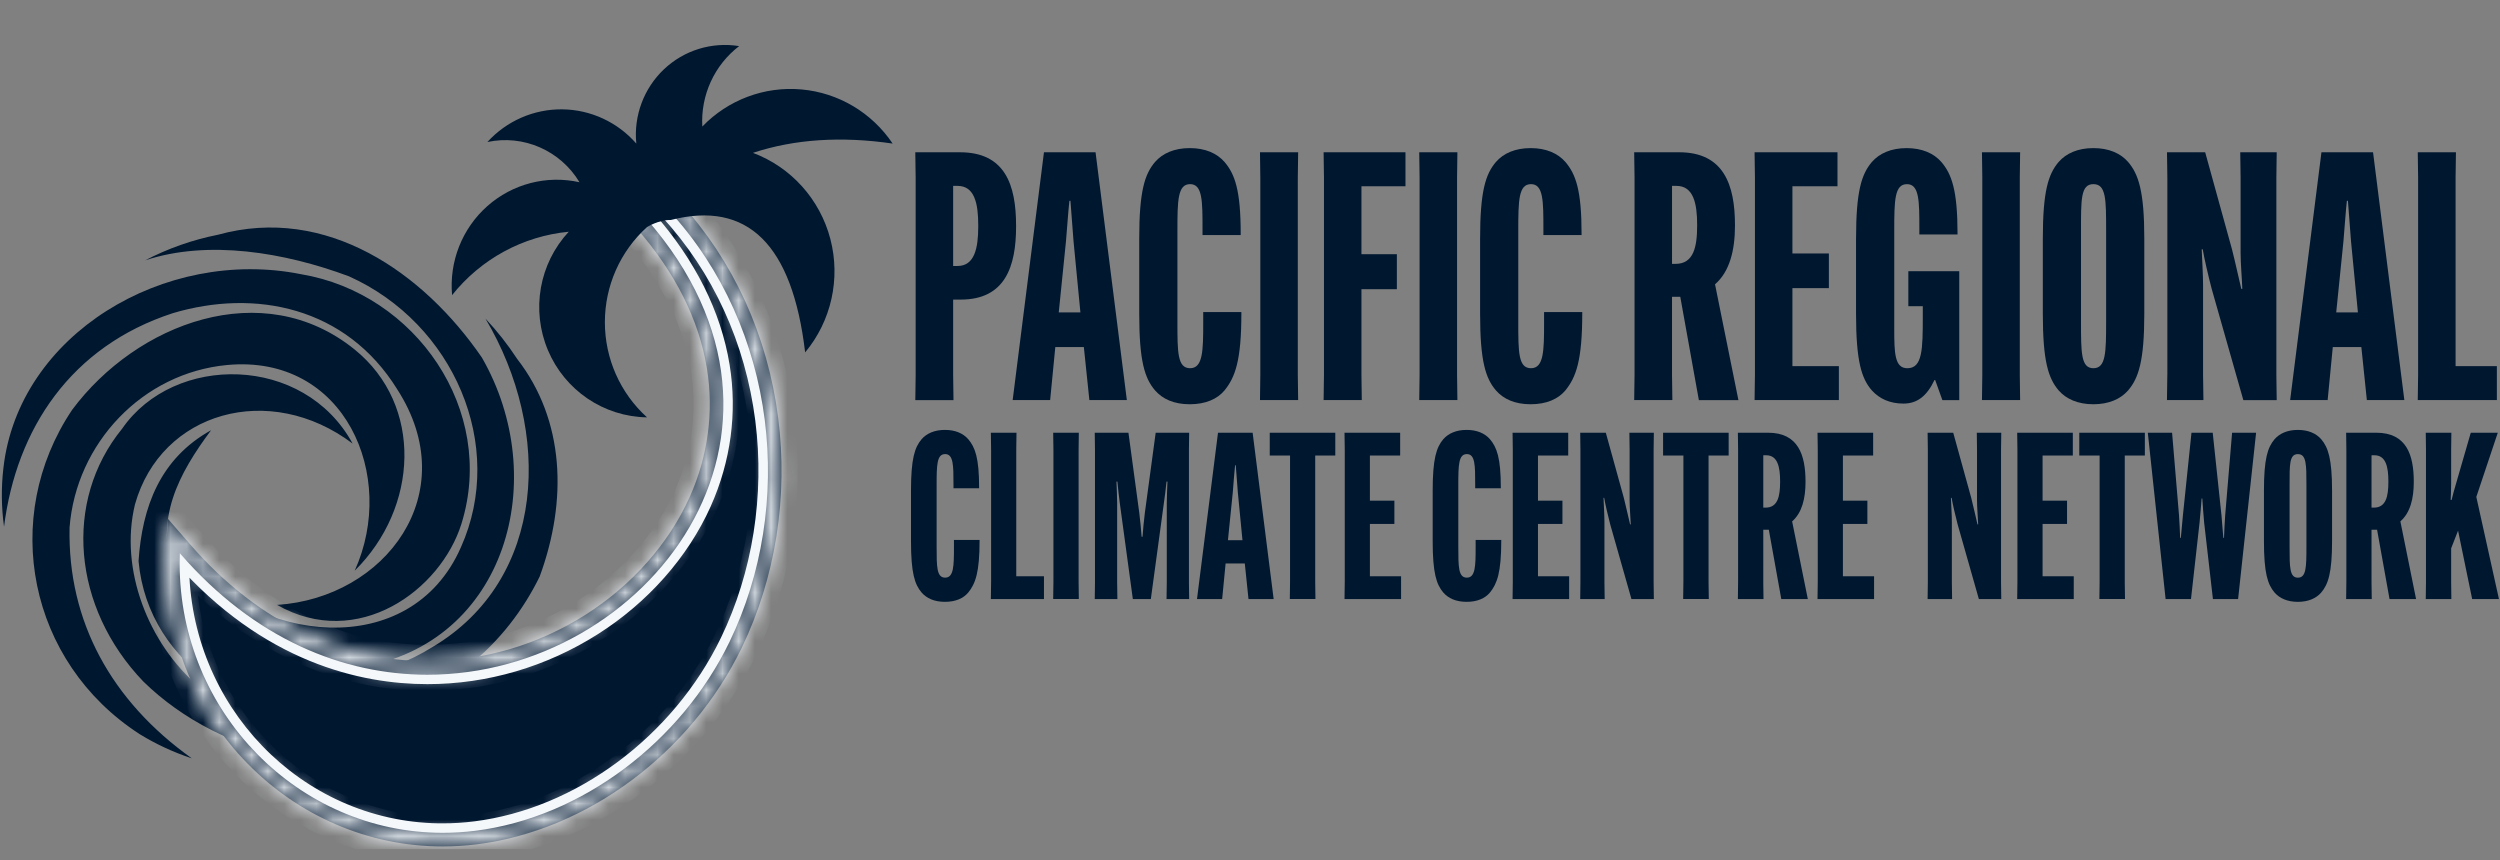 <svg width="154" height="53" viewBox="0 0 154 53" fill="none" xmlns="http://www.w3.org/2000/svg">
<rect x="0" y="0" width="154" height="53" fill="#808080" stroke="none"/>
<g clip-path="url(#clip0_574_738)">
<path d="M8.601 45.221C1.737 40.784 0.004 31.866 4.441 25.25C8.406 19.919 16.18 16.944 21.846 21.53C26.084 24.961 25.783 31.272 21.849 35.156C24.492 29.331 21.248 21.794 13.977 22.486C8.783 22.98 4.693 27.292 4.285 32.491C4.16 38.284 6.868 43.187 11.815 46.714C10.69 46.342 9.611 45.842 8.601 45.222V45.221ZM0.248 32.449C1.009 26.403 4.376 21.334 10.64 19.293C15.707 17.779 21.31 18.898 24.459 23.966C28.615 30.382 23.738 36.834 17.065 37.262C22.039 40.092 27.154 36.356 28.427 32.258C30.592 25.291 25.622 18.073 18.54 16.89C10.136 15.211 1.135 20.609 0.21 28.83C0.07 30.03 0.082 31.245 0.249 32.449H0.248ZM8.942 16.038C12.81 14.752 17.531 15.542 21.498 17.022C27.951 19.918 31.195 27.454 28.395 33.707C25.28 40.816 15.68 39.665 11.209 34.103C11.84 39.205 17.411 41.771 22.165 41.112C31.229 39.631 33.966 29.46 29.683 22.024C26.093 16.791 20.112 12.612 13.427 14.46C11.858 14.773 10.347 15.303 8.942 16.038ZM29.908 19.632C34.027 26.566 33.683 35.681 26.634 39.862C20.78 43.516 13.414 41.739 10.738 35.387C9.477 31.997 11.019 29.167 13.002 26.502C9.855 28.246 8.754 31.241 8.534 34.565C9.133 41.114 15.713 45.029 22.102 44.009C27.453 43.087 31.23 39.631 33.243 35.517C34.973 30.81 34.783 25.874 31.853 22.103C31.279 21.226 30.629 20.399 29.908 19.631V19.632ZM31.062 41.533C25.911 45.918 17.759 46.281 12.219 42.265C9.165 39.665 7.339 35.092 8.313 31.076C9.918 25.349 16.621 23.473 21.721 27.324C18.73 21.828 10.736 21.763 7.526 26.404C3.876 30.88 4.475 37.429 8.819 41.97C13.604 46.676 22.292 48.946 28.114 44.384C29.218 43.562 30.209 42.604 31.063 41.533H31.062Z" fill="#001730"/>
<path d="M11.153 34.292C16.49 40.347 22.335 41.642 26.328 41.642C29.932 41.642 33.47 40.603 36.563 38.641L36.563 38.641C39.559 36.739 41.961 34.027 43.321 30.993C44.522 28.314 44.914 25.39 44.449 22.54C43.93 19.36 42.394 16.308 39.913 13.468L39.785 13.31C39.891 13.257 40.066 13.173 40.264 13.094C40.548 12.982 40.816 12.908 40.993 12.908C41.02 12.908 41.045 12.91 41.067 12.913L41.095 12.954L41.116 12.984L41.14 13.011C44.362 16.516 46.399 20.959 47.025 25.867C47.621 30.544 46.851 35.39 44.861 39.504C41.844 45.743 35.71 50.287 29.266 51.094C28.604 51.177 27.933 51.219 27.273 51.219H27.021C18.257 51.081 11.148 43.737 11.148 34.707C11.148 34.576 11.149 34.439 11.153 34.292Z" fill="#001730" stroke="#F5F8FB"/>
<mask id="path-3-inside-1_574_738" fill="white">
<path d="M40.993 12.829C41.038 12.829 41.079 12.833 41.116 12.842L41.182 12.938C47.942 20.27 48.972 31.195 44.937 39.54C41.962 45.69 35.835 50.353 29.277 51.176C28.603 51.26 27.933 51.301 27.273 51.301C18.409 51.301 11.066 43.895 11.066 34.707C11.066 34.498 11.071 34.289 11.079 34.081C15.678 39.38 21.154 41.563 26.33 41.563C39.855 41.563 51.344 26.666 39.846 13.513L39.661 13.285C39.661 13.285 40.517 12.829 40.995 12.829M40.995 11.989C40.36 11.989 39.514 12.413 39.27 12.543L38.367 13.024L39.016 13.819L39.202 14.046L39.21 14.057L39.219 14.068C41.601 16.793 43.056 19.693 43.545 22.689C43.981 25.358 43.614 28.099 42.486 30.616C41.202 33.48 38.925 36.054 36.074 37.864C33.127 39.733 29.758 40.723 26.33 40.723C23.744 40.723 21.223 40.158 18.838 39.047C16.228 37.829 13.829 35.973 11.708 33.528L10.323 31.933L10.246 34.051C10.238 34.29 10.234 34.505 10.234 34.707C10.234 37.062 10.688 39.348 11.584 41.502C12.447 43.576 13.682 45.439 15.254 47.041C16.822 48.639 18.646 49.895 20.673 50.772C22.771 51.681 24.992 52.141 27.274 52.141C27.973 52.141 28.682 52.097 29.381 52.009C36.142 51.162 42.542 46.411 45.688 39.907C46.726 37.761 47.446 35.445 47.829 33.025C48.209 30.618 48.246 28.171 47.937 25.751C47.288 20.668 45.18 16.056 41.837 12.411L41.806 12.365L41.623 12.095L41.306 12.02C41.209 11.998 41.105 11.987 40.996 11.987L40.995 11.989Z"/>
</mask>
<path d="M40.993 12.829C41.038 12.829 41.079 12.833 41.116 12.842L41.182 12.938C47.942 20.27 48.972 31.195 44.937 39.54C41.962 45.69 35.835 50.353 29.277 51.176C28.603 51.26 27.933 51.301 27.273 51.301C18.409 51.301 11.066 43.895 11.066 34.707C11.066 34.498 11.071 34.289 11.079 34.081C15.678 39.38 21.154 41.563 26.33 41.563C39.855 41.563 51.344 26.666 39.846 13.513L39.661 13.285C39.661 13.285 40.517 12.829 40.995 12.829M40.995 11.989C40.36 11.989 39.514 12.413 39.27 12.543L38.367 13.024L39.016 13.819L39.202 14.046L39.21 14.057L39.219 14.068C41.601 16.793 43.056 19.693 43.545 22.689C43.981 25.358 43.614 28.099 42.486 30.616C41.202 33.48 38.925 36.054 36.074 37.864C33.127 39.733 29.758 40.723 26.33 40.723C23.744 40.723 21.223 40.158 18.838 39.047C16.228 37.829 13.829 35.973 11.708 33.528L10.323 31.933L10.246 34.051C10.238 34.29 10.234 34.505 10.234 34.707C10.234 37.062 10.688 39.348 11.584 41.502C12.447 43.576 13.682 45.439 15.254 47.041C16.822 48.639 18.646 49.895 20.673 50.772C22.771 51.681 24.992 52.141 27.274 52.141C27.973 52.141 28.682 52.097 29.381 52.009C36.142 51.162 42.542 46.411 45.688 39.907C46.726 37.761 47.446 35.445 47.829 33.025C48.209 30.618 48.246 28.171 47.937 25.751C47.288 20.668 45.18 16.056 41.837 12.411L41.806 12.365L41.623 12.095L41.306 12.02C41.209 11.998 41.105 11.987 40.996 11.987L40.995 11.989Z" fill="#001730"/>
<path d="M41.116 12.842L41.941 12.276L41.723 11.958L41.348 11.869L41.116 12.842ZM41.182 12.938L40.357 13.503L40.398 13.562L40.446 13.615L41.182 12.938ZM44.937 39.54L45.837 39.975L45.837 39.975L44.937 39.54ZM29.277 51.176L29.401 52.168L29.401 52.168L29.277 51.176ZM11.079 34.081L11.834 33.426L10.175 31.515L10.08 34.044L11.079 34.081ZM39.846 13.513L39.071 14.145L39.082 14.158L39.093 14.171L39.846 13.513ZM39.661 13.285L39.19 12.403L38.117 12.975L38.886 13.917L39.661 13.285ZM40.995 11.989V12.989H41.615L41.891 12.434L40.995 11.989ZM39.27 12.543L39.74 13.426L39.742 13.425L39.27 12.543ZM38.367 13.024L37.897 12.142L36.822 12.714L37.593 13.657L38.367 13.024ZM39.016 13.819L39.791 13.187L39.791 13.186L39.016 13.819ZM39.202 14.046L39.978 13.416L39.977 13.414L39.202 14.046ZM39.21 14.057L39.987 13.427L39.987 13.427L39.21 14.057ZM39.219 14.068L38.443 14.698L38.454 14.713L38.466 14.726L39.219 14.068ZM43.545 22.689L44.532 22.528L44.532 22.527L43.545 22.689ZM42.486 30.616L43.398 31.025L43.399 31.025L42.486 30.616ZM36.074 37.864L36.61 38.708L36.61 38.708L36.074 37.864ZM18.838 39.047L18.416 39.953L18.416 39.953L18.838 39.047ZM11.708 33.528L12.463 32.873L12.463 32.873L11.708 33.528ZM10.323 31.933L11.078 31.277L9.415 29.362L9.324 31.897L10.323 31.933ZM10.246 34.051L11.246 34.088L11.246 34.087L10.246 34.051ZM11.584 41.502L12.507 41.117L12.507 41.117L11.584 41.502ZM15.254 47.041L15.968 46.34L15.968 46.34L15.254 47.041ZM20.673 50.772L21.07 49.855L21.07 49.855L20.673 50.772ZM29.381 52.009L29.257 51.017L29.256 51.017L29.381 52.009ZM45.688 39.907L46.588 40.343L46.588 40.343L45.688 39.907ZM47.829 33.025L46.841 32.869L46.841 32.869L47.829 33.025ZM47.937 25.751L46.945 25.878L46.945 25.878L47.937 25.751ZM41.837 12.411L41.005 12.967L41.048 13.03L41.1 13.087L41.837 12.411ZM41.806 12.365L42.638 11.809L42.634 11.805L41.806 12.365ZM41.623 12.095L42.451 11.534L42.232 11.21L41.851 11.121L41.623 12.095ZM41.306 12.02L41.078 12.994L41.078 12.994L41.306 12.02ZM40.996 11.987V10.987H40.377L40.101 11.542L40.996 11.987ZM40.993 13.829C40.981 13.829 40.941 13.828 40.884 13.814L41.348 11.869C41.217 11.838 41.094 11.829 40.993 11.829V13.829ZM40.291 13.407L40.357 13.503L42.007 12.372L41.941 12.276L40.291 13.407ZM40.446 13.615C46.906 20.623 47.908 31.099 44.036 39.104L45.837 39.975C50.037 31.29 48.977 19.918 41.917 12.26L40.446 13.615ZM44.036 39.104C41.196 44.977 35.345 49.407 29.152 50.183L29.401 52.168C36.325 51.3 42.728 46.403 45.837 39.975L44.036 39.104ZM29.153 50.183C28.52 50.262 27.892 50.301 27.273 50.301V52.301C27.975 52.301 28.686 52.257 29.401 52.168L29.153 50.183ZM27.273 50.301C18.979 50.301 12.066 43.361 12.066 34.707H10.066C10.066 44.429 17.839 52.301 27.273 52.301V50.301ZM12.066 34.707C12.066 34.513 12.071 34.318 12.078 34.119L10.08 34.044C10.072 34.261 10.066 34.482 10.066 34.707H12.066ZM10.324 34.737C15.104 40.245 20.852 42.563 26.33 42.563V40.563C21.456 40.563 16.251 38.515 11.834 33.426L10.324 34.737ZM26.33 42.563C33.445 42.563 40.029 38.652 43.336 32.973C46.681 27.226 46.624 19.747 40.599 12.855L39.093 14.171C44.565 20.431 44.513 26.977 41.607 31.967C38.662 37.025 32.739 40.563 26.33 40.563V42.563ZM40.621 12.881L40.436 12.653L38.886 13.917L39.071 14.145L40.621 12.881ZM39.661 13.285C40.131 14.168 40.131 14.168 40.131 14.168C40.131 14.168 40.131 14.168 40.131 14.168C40.131 14.168 40.131 14.168 40.13 14.168C40.13 14.168 40.13 14.168 40.13 14.168C40.13 14.168 40.13 14.168 40.13 14.168C40.131 14.168 40.132 14.167 40.134 14.166C40.138 14.164 40.145 14.161 40.155 14.156C40.174 14.146 40.203 14.131 40.24 14.113C40.316 14.076 40.419 14.028 40.533 13.98C40.649 13.932 40.764 13.889 40.864 13.861C40.975 13.828 41.014 13.829 40.995 13.829V11.829C40.533 11.829 40.031 12.023 39.764 12.134C39.604 12.201 39.464 12.266 39.363 12.315C39.313 12.34 39.272 12.361 39.242 12.376C39.227 12.384 39.215 12.39 39.206 12.394C39.202 12.397 39.199 12.399 39.196 12.4C39.194 12.401 39.193 12.401 39.192 12.402C39.192 12.402 39.191 12.402 39.191 12.402C39.191 12.403 39.191 12.403 39.191 12.403C39.19 12.403 39.19 12.403 39.19 12.403C39.19 12.403 39.19 12.403 39.661 13.285ZM40.995 10.989C40.492 10.989 39.984 11.148 39.63 11.283C39.255 11.425 38.942 11.585 38.799 11.661L39.742 13.425C39.842 13.371 40.074 13.254 40.342 13.152C40.631 13.042 40.863 12.989 40.995 12.989V10.989ZM38.8 11.661L37.897 12.142L38.837 13.907L39.74 13.426L38.8 11.661ZM37.593 13.657L38.242 14.452L39.791 13.186L39.141 12.392L37.593 13.657ZM38.241 14.451L38.427 14.678L39.977 13.414L39.791 13.187L38.241 14.451ZM38.425 14.677L38.434 14.688L39.987 13.427L39.978 13.416L38.425 14.677ZM38.434 14.687L38.443 14.698L39.996 13.438L39.987 13.427L38.434 14.687ZM38.466 14.726C40.749 17.337 42.104 20.071 42.558 22.85L44.532 22.527C44.007 19.315 42.453 16.248 39.972 13.41L38.466 14.726ZM42.558 22.85C42.961 25.322 42.623 27.864 41.573 30.207L43.399 31.025C44.605 28.333 45 25.395 44.532 22.528L42.558 22.85ZM41.574 30.207C40.376 32.878 38.237 35.307 35.538 37.019L36.61 38.708C39.613 36.802 42.029 34.081 43.398 31.025L41.574 30.207ZM35.538 37.019C32.748 38.789 29.564 39.723 26.33 39.723V41.723C29.951 41.723 33.506 40.677 36.61 38.708L35.538 37.019ZM26.33 39.723C23.893 39.723 21.516 39.191 19.261 38.14L18.416 39.953C20.931 41.125 23.595 41.723 26.33 41.723V39.723ZM19.261 38.14C16.792 36.989 14.504 35.225 12.463 32.873L10.952 34.183C13.154 36.721 15.663 38.669 18.416 39.953L19.261 38.14ZM12.463 32.873L11.078 31.277L9.568 32.589L10.953 34.184L12.463 32.873ZM9.324 31.897L9.247 34.015L11.246 34.087L11.322 31.969L9.324 31.897ZM9.247 34.014C9.238 34.264 9.234 34.491 9.234 34.707H11.234C11.234 34.518 11.237 34.316 11.246 34.088L9.247 34.014ZM9.234 34.707C9.234 37.193 9.713 39.609 10.661 41.886L12.507 41.117C11.662 39.087 11.234 36.932 11.234 34.707H9.234ZM10.661 41.886C11.573 44.078 12.879 46.048 14.54 47.741L15.968 46.34C14.485 44.829 13.321 43.074 12.507 41.117L10.661 41.886ZM14.54 47.741C16.197 49.43 18.129 50.761 20.276 51.69L21.07 49.855C19.164 49.029 17.447 47.847 15.968 46.34L14.54 47.741ZM20.276 51.69C22.499 52.653 24.855 53.141 27.274 53.141V51.141C25.129 51.141 23.043 50.709 21.07 49.855L20.276 51.69ZM27.274 53.141C28.015 53.141 28.765 53.094 29.506 53.001L29.256 51.017C28.598 51.099 27.931 51.141 27.274 51.141V53.141ZM29.505 53.001C36.626 52.109 43.305 47.13 46.588 40.343L44.788 39.472C41.779 45.693 35.657 50.215 29.257 51.017L29.505 53.001ZM46.588 40.343C47.67 38.106 48.419 35.696 48.817 33.181L46.841 32.869C46.474 35.195 45.782 37.416 44.788 39.472L46.588 40.343ZM48.817 33.181C49.212 30.68 49.25 28.138 48.929 25.625L46.945 25.878C47.242 28.203 47.207 30.555 46.841 32.869L48.817 33.181ZM48.929 25.625C48.255 20.344 46.062 15.539 42.574 11.735L41.1 13.087C44.298 16.574 46.322 20.991 46.945 25.878L48.929 25.625ZM42.668 11.855L42.638 11.809L40.975 12.921L41.005 12.967L42.668 11.855ZM42.634 11.805L42.451 11.534L40.795 12.655L40.978 12.926L42.634 11.805ZM41.851 11.121L41.534 11.047L41.078 12.994L41.395 13.068L41.851 11.121ZM41.534 11.047C41.352 11.004 41.171 10.987 40.996 10.987V12.987C41.039 12.987 41.066 12.991 41.078 12.994L41.534 11.047ZM40.101 11.542L40.1 11.544L41.891 12.434L41.892 12.432L40.101 11.542Z" fill="#F5F8FB" mask="url(#path-3-inside-1_574_738)"/>
<path fill-rule="evenodd" clip-rule="evenodd" d="M41.368 13.611C41.35 13.591 41.332 13.572 41.314 13.552C40.575 13.534 39.857 13.988 39.857 13.988C38.204 15.48 37.26 17.612 37.26 19.848C37.26 22.085 38.204 24.216 39.857 25.709C37.189 25.668 34.796 24.048 33.753 21.573C32.709 19.099 33.211 16.237 35.035 14.275C32.213 14.544 29.621 15.954 27.848 18.181C27.663 16.108 28.47 14.071 30.02 12.696C31.571 11.322 33.679 10.775 35.697 11.226C34.52 9.269 32.244 8.275 30.023 8.748C31.206 7.449 32.881 6.717 34.63 6.735C36.38 6.753 38.039 7.52 39.196 8.843C39.028 7.135 39.657 5.445 40.897 4.27C42.138 3.094 43.85 2.567 45.531 2.84C44.005 4.009 43.155 5.866 43.262 7.795C44.852 6.145 47.097 5.305 49.371 5.509C51.646 5.712 53.708 6.937 54.987 8.844C51.809 8.381 48.941 8.571 46.382 9.416C48.733 10.299 50.511 12.278 51.15 14.722C51.79 17.167 51.21 19.772 49.597 21.707C48.81 15.052 46.05 12.335 41.315 13.553" fill="#001730"/>
<path d="M56.404 23.088V10.938L56.382 9.38H59.137C61.913 9.38 62.591 11.387 62.591 13.907V13.95C62.591 16.426 61.914 18.455 59.179 18.455H58.714V23.089L58.735 24.648H56.383L56.405 23.089L56.404 23.088ZM58.989 16.384C60.028 16.384 60.26 15.294 60.26 13.95V13.885C60.26 12.518 60.027 11.451 58.989 11.451H58.714V16.384H58.989Z" fill="#001730"/>
<path d="M64.689 24.646H62.38L64.308 9.379H67.486L69.414 24.646H67.105L66.765 21.379H65.007L64.689 24.646ZM65.219 19.245H66.553L66.13 14.868L65.939 12.369H65.876C65.812 12.903 65.728 14.141 65.664 14.868L65.219 19.245Z" fill="#001730"/>
<path d="M72.529 19.821C72.529 21.7 72.529 22.682 73.312 22.682C74.096 22.682 74.118 21.614 74.118 19.906V19.223H76.469V19.287C76.469 22.212 76.088 23.237 75.431 24.049C74.985 24.582 74.266 24.902 73.291 24.902C72.316 24.902 71.617 24.582 71.151 24.049C70.515 23.302 70.176 22.255 70.176 19.33V14.696C70.176 11.77 70.515 10.724 71.151 9.977C71.617 9.443 72.338 9.123 73.291 9.123C74.244 9.123 74.965 9.443 75.431 9.977C76.066 10.724 76.427 11.706 76.427 14.397V14.482H74.075V14.098C74.075 12.389 74.075 11.343 73.312 11.343C72.549 11.343 72.529 12.326 72.529 14.204V19.821Z" fill="#001730"/>
<path d="M79.966 9.38L79.945 10.938V23.088L79.966 24.646H77.615L77.636 23.088V10.938L77.615 9.38H79.966Z" fill="#001730"/>
<path d="M83.865 17.814V23.088L83.886 24.646H81.534L81.556 23.088V10.938L81.534 9.38H86.577V11.472H83.865V15.657H86.047V17.814H83.865Z" fill="#001730"/>
<path d="M89.776 9.38L89.755 10.938V23.088L89.776 24.646H87.425L87.446 23.088V10.938L87.425 9.38H89.776Z" fill="#001730"/>
<path d="M93.526 19.821C93.526 21.7 93.526 22.682 94.31 22.682C95.094 22.682 95.115 21.614 95.115 19.906V19.223H97.467V19.287C97.467 22.212 97.085 23.237 96.428 24.049C95.983 24.582 95.263 24.902 94.288 24.902C93.314 24.902 92.615 24.582 92.149 24.049C91.513 23.302 91.174 22.255 91.174 19.33V14.696C91.174 11.77 91.513 10.724 92.149 9.977C92.615 9.443 93.335 9.123 94.288 9.123C95.242 9.123 95.963 9.443 96.428 9.977C97.064 10.724 97.425 11.706 97.425 14.397V14.482H95.073V14.098C95.073 12.389 95.073 11.343 94.31 11.343C93.547 11.343 93.526 12.326 93.526 14.204V19.821Z" fill="#001730"/>
<path d="M105.646 17.515L107.087 24.648H104.65L103.505 18.284H102.996V23.088L103.018 24.646H100.666L100.688 23.088V10.938L100.666 9.38H103.441C106.196 9.38 106.874 11.409 106.874 13.864V13.906C106.874 15.4 106.556 16.725 105.645 17.514L105.646 17.515ZM102.997 16.255H103.209C104.332 16.255 104.544 15.209 104.544 13.885V13.843C104.544 12.518 104.31 11.451 103.273 11.451H102.997V16.255Z" fill="#001730"/>
<path d="M110.413 17.749V22.554H113.274V24.646H108.082L108.104 23.088V10.938L108.082 9.38H113.189V11.472H110.413V15.615H112.659V17.75H110.413V17.749Z" fill="#001730"/>
<path d="M114.333 14.697C114.333 11.771 114.672 10.725 115.308 9.978C115.774 9.444 116.495 9.124 117.448 9.124C118.401 9.124 119.122 9.444 119.588 9.978C120.223 10.725 120.584 11.707 120.584 14.398V14.441H118.232V14.099C118.232 12.39 118.232 11.344 117.469 11.344C116.706 11.344 116.686 12.327 116.686 14.206V20.249C116.686 21.743 116.707 22.683 117.491 22.683C118.424 22.683 118.444 21.529 118.444 19.48V18.86H117.554V16.704H120.69V24.648H119.651L119.206 23.409H119.164C118.698 24.392 118.105 24.861 117.257 24.861C116.408 24.861 115.774 24.562 115.307 24.05C114.671 23.323 114.332 22.256 114.332 19.331V14.697H114.333Z" fill="#001730"/>
<path d="M124.44 9.38L124.419 10.938V23.088L124.44 24.646H122.089L122.11 23.088V10.938L122.089 9.38H124.44Z" fill="#001730"/>
<path d="M132.089 19.33C132.089 22.255 131.729 23.302 131.092 24.049C130.627 24.582 129.906 24.902 128.952 24.902C127.999 24.902 127.278 24.582 126.813 24.049C126.177 23.302 125.838 22.255 125.838 19.33V14.696C125.838 11.77 126.177 10.724 126.813 9.977C127.278 9.443 127.999 9.123 128.952 9.123C129.906 9.123 130.627 9.443 131.092 9.977C131.728 10.724 132.089 11.77 132.089 14.696V19.33ZM129.737 14.204C129.737 12.282 129.737 11.343 128.953 11.343C128.17 11.343 128.19 12.283 128.19 14.204V19.821C128.19 21.743 128.19 22.682 128.953 22.682C129.716 22.682 129.737 21.742 129.737 19.821V14.204Z" fill="#001730"/>
<path d="M133.509 23.088V10.938L133.487 9.38H135.839L137.491 15.359C137.703 16.192 137.915 17.174 138.063 17.793H138.127C138.105 17.173 138.021 16.255 138.021 15.594V10.939L137.999 9.381H140.245L140.224 10.939V23.089L140.245 24.648H138.19L136.24 17.793C136.028 16.982 135.774 15.892 135.689 15.359H135.625C135.647 15.978 135.709 16.896 135.709 17.558V23.088L135.731 24.646H133.485L133.507 23.088H133.509Z" fill="#001730"/>
<path d="M143.383 24.646H141.073L143.001 9.379H146.18L148.108 24.646H145.798L145.459 21.379H143.7L143.383 24.646ZM143.912 19.245H145.247L144.823 14.868L144.632 12.369H144.568C144.504 12.903 144.42 14.141 144.356 14.868L143.911 19.245H143.912Z" fill="#001730"/>
<path d="M148.934 24.646L148.956 23.088V10.938L148.934 9.38H151.286L151.264 10.938V22.554H153.807V24.646H148.933H148.934Z" fill="#001730"/>
<path d="M57.696 33.662C57.696 34.923 57.696 35.583 58.222 35.583C58.749 35.583 58.763 34.866 58.763 33.72V33.261H60.342V33.304C60.342 35.267 60.086 35.955 59.644 36.5C59.346 36.858 58.863 37.073 58.208 37.073C57.552 37.073 57.084 36.858 56.771 36.5C56.344 35.998 56.117 35.296 56.117 33.332V30.222C56.117 28.259 56.344 27.557 56.771 27.055C57.084 26.697 57.567 26.482 58.208 26.482C58.848 26.482 59.331 26.696 59.644 27.055C60.071 27.557 60.313 28.216 60.313 30.022V30.079H58.734V29.821C58.734 28.675 58.734 27.972 58.222 27.972C57.71 27.972 57.696 28.631 57.696 29.892V33.661V33.662Z" fill="#001730"/>
<path d="M61.037 36.901L61.052 35.855V27.701L61.037 26.656H62.616L62.602 27.701V35.497H64.308V36.901H61.038H61.037Z" fill="#001730"/>
<path d="M66.455 26.655L66.442 27.7V35.855L66.455 36.9H64.876L64.891 35.855V27.7L64.876 26.655H66.455Z" fill="#001730"/>
<path d="M67.45 35.855V27.701L67.436 26.656H69.512L70.181 31.6C70.238 32.016 70.295 32.689 70.323 33.062H70.38C70.408 32.689 70.465 32.016 70.522 31.6L71.19 26.656H73.252L73.238 27.701V35.855L73.252 36.901H71.859L71.874 35.855V30.983C71.874 30.582 71.902 30.038 71.916 29.665H71.859C71.817 30.038 71.745 30.697 71.688 31.041L70.892 36.902H69.783L68.986 31.041C68.944 30.697 68.859 30.038 68.831 29.665H68.774C68.788 30.038 68.816 30.582 68.816 30.983V35.855L68.831 36.901H67.437L67.451 35.855H67.45Z" fill="#001730"/>
<path d="M75.285 36.901H73.735L75.029 26.655H77.162L78.457 36.901H76.907L76.679 34.708H75.498L75.285 36.901ZM75.641 33.275H76.536L76.251 30.337L76.123 28.66H76.081C76.038 29.019 75.982 29.85 75.939 30.337L75.641 33.275Z" fill="#001730"/>
<path d="M81.017 28.059V35.855L81.031 36.9H79.453L79.467 35.855V28.059H78.216V26.655H82.254V28.059H81.017Z" fill="#001730"/>
<path d="M84.386 32.273V35.498H86.307V36.902H82.822L82.837 35.856V27.702L82.822 26.657H86.25V28.061H84.386V30.841H85.894V32.274H84.386V32.273Z" fill="#001730"/>
<path d="M89.832 33.662C89.832 34.923 89.832 35.583 90.359 35.583C90.885 35.583 90.899 34.866 90.899 33.72V33.261H92.478V33.304C92.478 35.267 92.222 35.955 91.781 36.5C91.483 36.858 90.999 37.073 90.344 37.073C89.689 37.073 89.22 36.858 88.907 36.5C88.481 35.998 88.253 35.296 88.253 33.332V30.222C88.253 28.259 88.481 27.557 88.907 27.055C89.22 26.697 89.704 26.482 90.344 26.482C90.985 26.482 91.468 26.696 91.781 27.055C92.207 27.557 92.45 28.216 92.45 30.022V30.079H90.871V29.821C90.871 28.675 90.871 27.972 90.359 27.972C89.847 27.972 89.832 28.631 89.832 29.892V33.661V33.662Z" fill="#001730"/>
<path d="M94.739 32.273V35.498H96.659V36.902H93.174L93.188 35.856V27.702L93.174 26.657H96.602V28.061H94.739V30.841H96.246V32.274H94.739V32.273Z" fill="#001730"/>
<path d="M97.354 35.855V27.701L97.341 26.656H98.918L100.028 30.668C100.17 31.227 100.312 31.887 100.412 32.302H100.455C100.44 31.886 100.384 31.27 100.384 30.825V27.701L100.37 26.656H101.877L101.863 27.701V35.855L101.877 36.901H100.497L99.189 32.301C99.047 31.756 98.876 31.025 98.819 30.667H98.776C98.791 31.083 98.833 31.699 98.833 32.144V35.855L98.848 36.901H97.341L97.354 35.855Z" fill="#001730"/>
<path d="M105.247 28.059V35.855L105.262 36.9H103.683L103.697 35.855V28.059H102.446V26.655H106.485V28.059H105.247Z" fill="#001730"/>
<path d="M110.395 32.115L111.362 36.901H109.727L108.959 32.631H108.618V35.855L108.631 36.901H107.053L107.067 35.855V27.701L107.053 26.656H108.917C110.765 26.656 111.22 28.017 111.22 29.665V29.694C111.22 30.697 111.008 31.585 110.396 32.116L110.395 32.115ZM108.618 31.27H108.76C109.513 31.27 109.655 30.567 109.655 29.679V29.65C109.655 28.762 109.499 28.045 108.802 28.045H108.618V31.27Z" fill="#001730"/>
<path d="M113.523 32.273V35.498H115.443V36.902H111.959L111.974 35.856V27.702L111.959 26.657H115.386V28.061H113.523V30.841H115.03V32.274H113.523V32.273Z" fill="#001730"/>
<path d="M118.755 35.855V27.701L118.741 26.656H120.319L121.428 30.668C121.571 31.227 121.713 31.887 121.813 32.302H121.856C121.841 31.886 121.784 31.27 121.784 30.825V27.701L121.771 26.656H123.278L123.264 27.701V35.855L123.278 36.901H121.898L120.59 32.301C120.448 31.756 120.277 31.025 120.22 30.667H120.177C120.192 31.083 120.234 31.699 120.234 32.144V35.855L120.249 36.901H118.741L118.755 35.855Z" fill="#001730"/>
<path d="M125.823 32.273V35.498H127.743V36.902H124.259L124.273 35.856V27.702L124.259 26.657H127.686V28.061H125.823V30.841H127.33V32.274H125.823V32.273Z" fill="#001730"/>
<path d="M130.885 28.059V35.855L130.9 36.9H129.321L129.336 35.855V28.059H128.084V26.655H132.123V28.059H130.885Z" fill="#001730"/>
<path d="M132.306 26.655H133.8L134.227 31.742C134.255 32.158 134.284 32.73 134.297 33.133H134.34C134.369 32.703 134.439 32.172 134.468 31.742L134.995 26.655H136.303L136.843 31.742L136.957 33.133H136.999C137.014 32.731 137.042 32.158 137.071 31.742L137.497 26.655H138.976L137.867 36.901H136.316L135.776 32.201C135.733 31.742 135.691 31.155 135.662 30.71H135.619C135.591 31.155 135.534 31.742 135.492 32.201L134.965 36.901H133.401L132.305 26.655H132.306Z" fill="#001730"/>
<path d="M143.655 33.333C143.655 35.297 143.414 35.999 142.986 36.501C142.673 36.859 142.19 37.074 141.55 37.074C140.909 37.074 140.426 36.859 140.113 36.501C139.686 35.999 139.459 35.297 139.459 33.333V30.223C139.459 28.26 139.686 27.558 140.113 27.056C140.426 26.698 140.909 26.483 141.55 26.483C142.19 26.483 142.673 26.697 142.986 27.056C143.413 27.558 143.655 28.26 143.655 30.223V33.333ZM142.076 29.894C142.076 28.605 142.076 27.974 141.55 27.974C141.023 27.974 141.038 28.605 141.038 29.894V33.663C141.038 34.953 141.038 35.584 141.55 35.584C142.062 35.584 142.076 34.953 142.076 33.663V29.894Z" fill="#001730"/>
<path d="M147.863 32.115L148.83 36.901H147.195L146.428 32.631H146.086V35.855L146.1 36.901H144.522L144.536 35.855V27.701L144.522 26.656H146.385C148.234 26.656 148.689 28.017 148.689 29.665V29.694C148.689 30.697 148.476 31.585 147.864 32.116L147.863 32.115ZM146.086 31.27H146.229C146.982 31.27 147.124 30.567 147.124 29.679V29.65C147.124 28.762 146.968 28.045 146.271 28.045H146.086V31.27Z" fill="#001730"/>
<path d="M153.864 26.655L152.541 30.61L153.935 36.901H152.285L151.417 32.688L150.991 33.777V35.855L151.004 36.901H149.427L149.44 35.855V27.701L149.427 26.656H151.004L150.991 27.701V29.765C150.991 30.08 150.976 30.51 150.962 30.797H151.019C151.09 30.495 151.19 30.137 151.275 29.851L152.2 26.655H153.864Z" fill="#001730"/>
</g>
<defs>
<clipPath id="clip0_574_738">
<rect width="154" height="52" fill="white" transform="translate(0 0.323)"/>
</clipPath>
</defs>
</svg>

